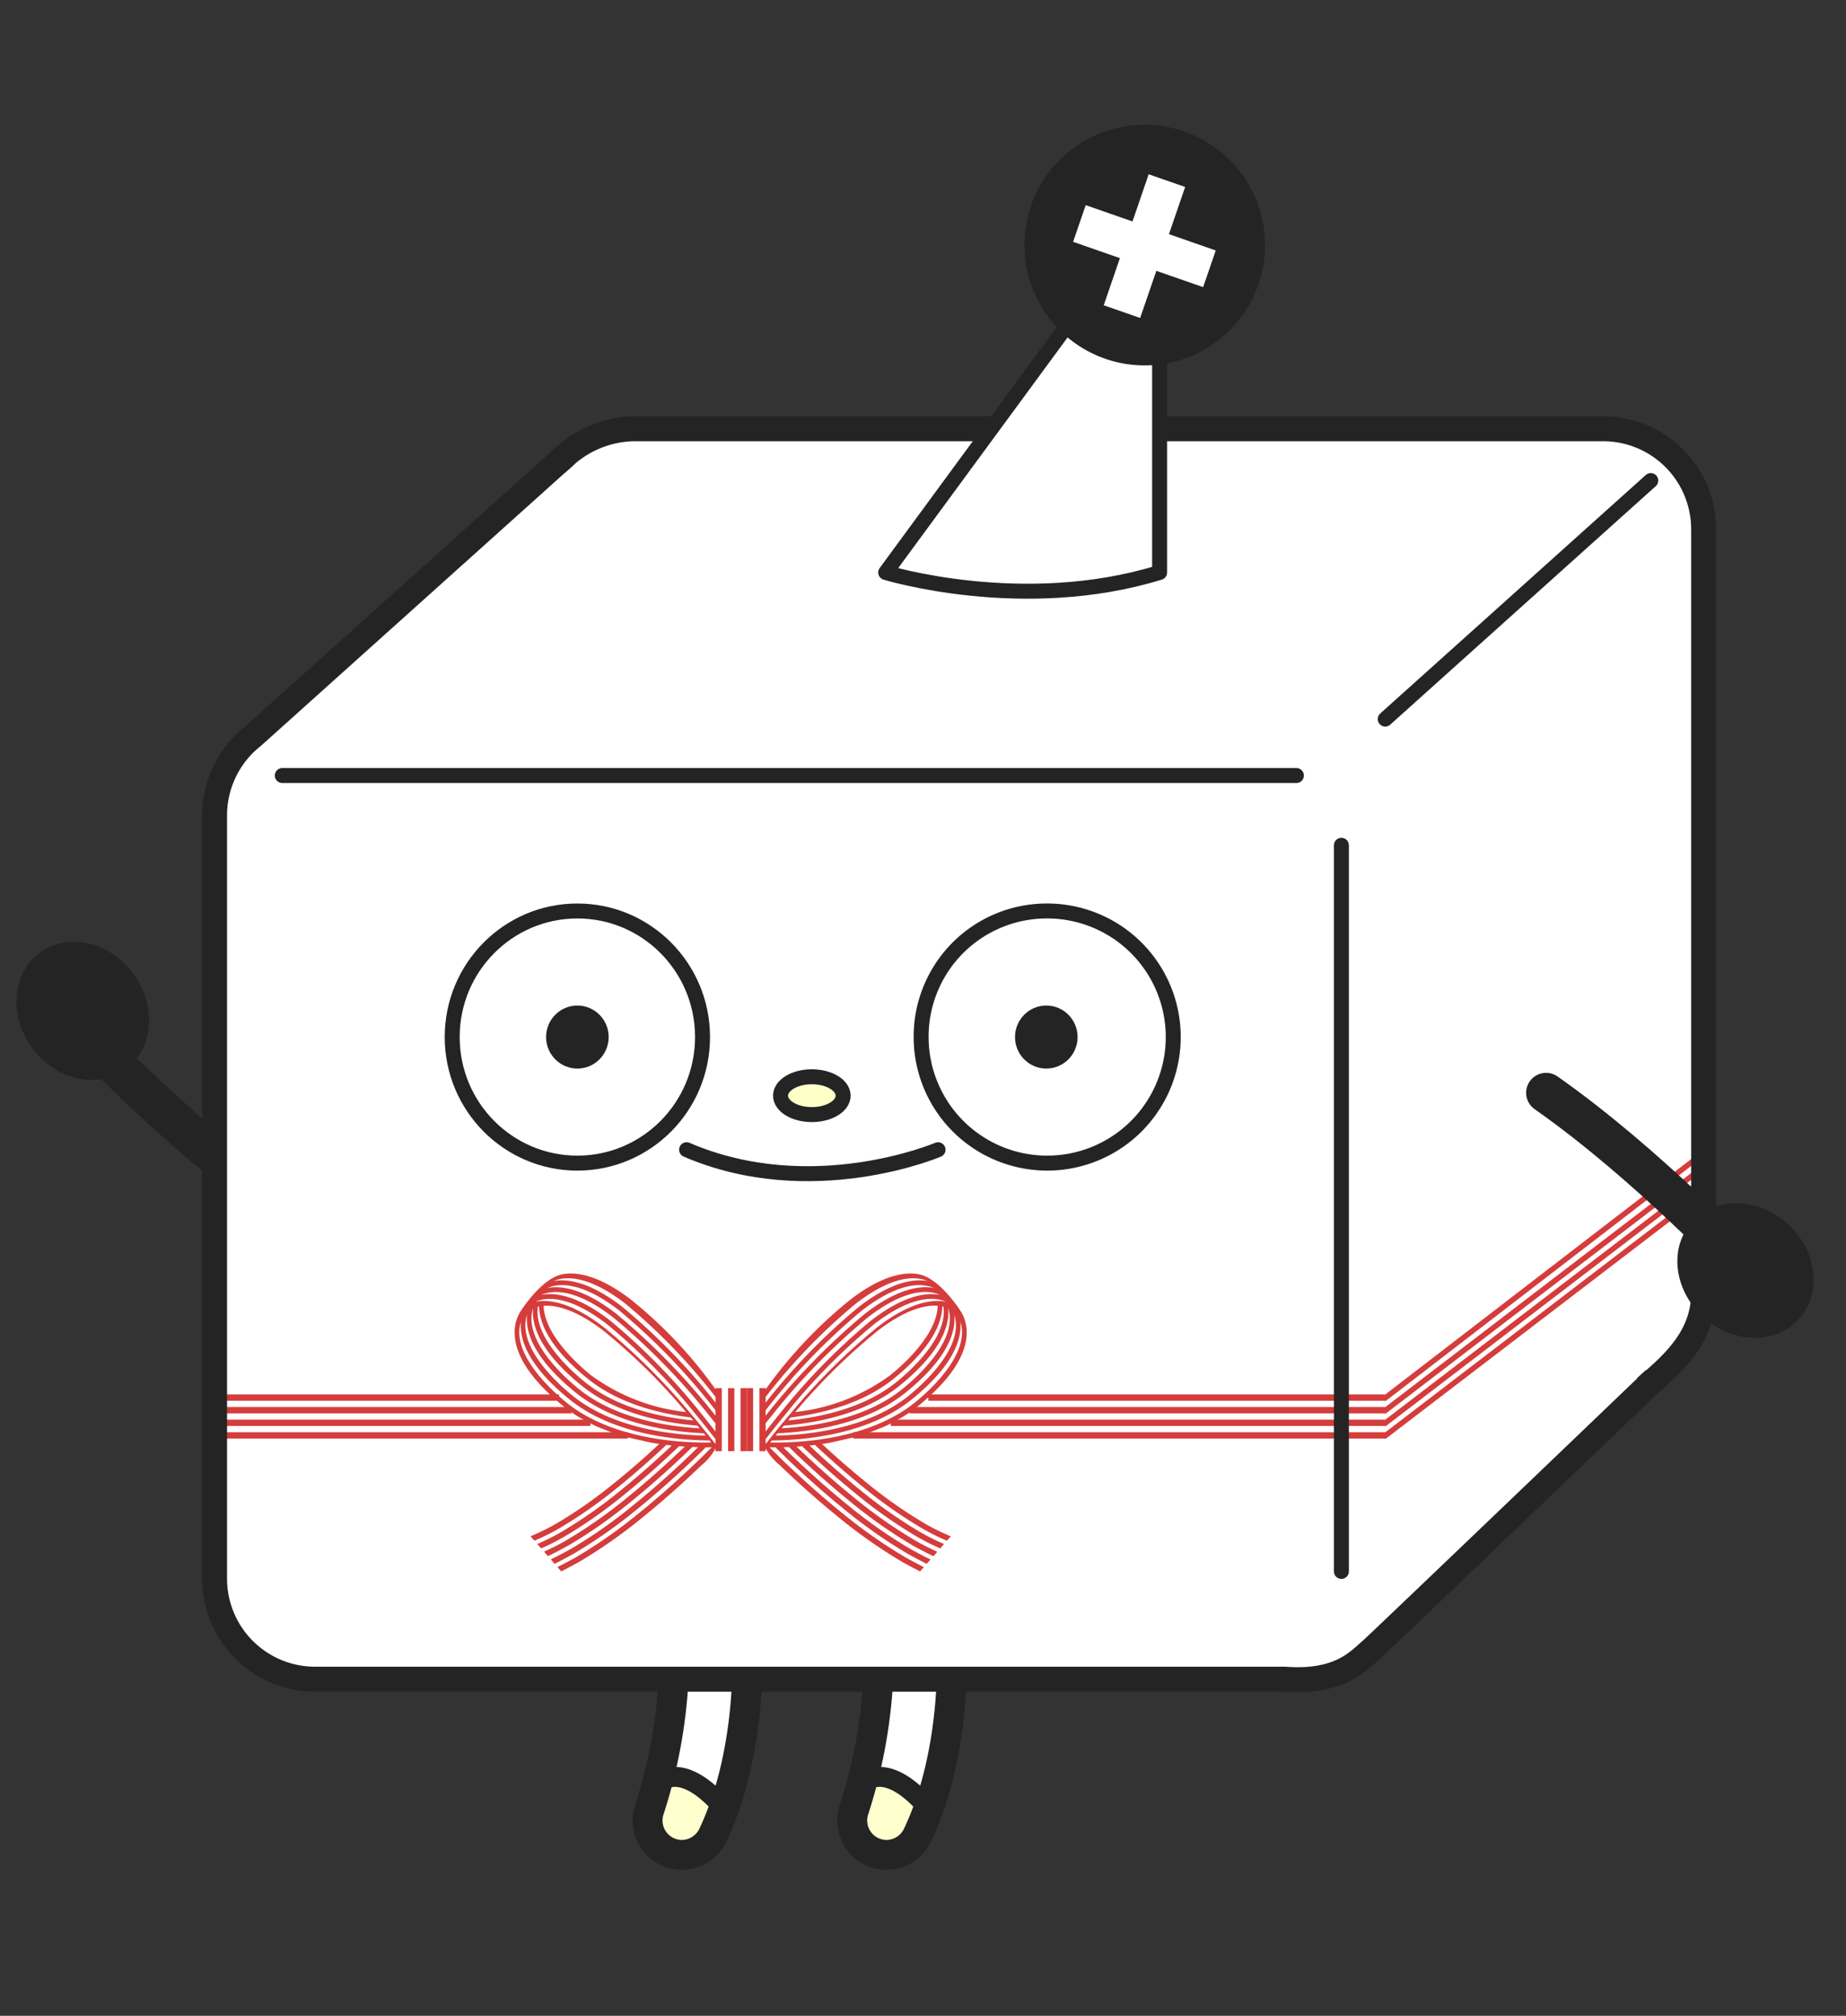 <svg xmlns="http://www.w3.org/2000/svg" xmlns:xlink="http://www.w3.org/1999/xlink" width="185" height="202" viewBox="0 0 185 202">
  <rect x="0" y="0" width="185" height="202" fill="#333333" stroke="none"/>
  <defs>
    <clipPath id="clip-path">
      <rect id="長方形_24819" data-name="長方形 24819" width="185" height="202" transform="translate(874 3467)" fill="#fff"/>
    </clipPath>
    <clipPath id="clip-path-2">
      <rect id="長方形_24818" data-name="長方形 24818" width="197" height="179" transform="translate(-0.084)" fill="#fff" stroke="#707070" stroke-width="1"/>
    </clipPath>
  </defs>
  <g id="マスクグループ_144" data-name="マスクグループ 144" transform="translate(-874 -3467)" clip-path="url(#clip-path)">
    <g id="マスクグループ_139" data-name="マスクグループ 139" transform="translate(862.084 3479)" clip-path="url(#clip-path-2)">
      <g id="グループ_28445" data-name="グループ 28445" transform="translate(9.46 1.51)">
        <g id="グループ_28435" data-name="グループ 28435" transform="translate(67.351 152.218)">
          <g id="グループ_28433" data-name="グループ 28433" transform="translate(20.509 0)">
            <path id="パス_32418" data-name="パス 32418" d="M2.678,0a50.9,50.9,0,0,1-2.5,15.615,3.45,3.45,0,0,0,3.262,4.536h0A3.466,3.466,0,0,0,6.56,18.139C10.448,9.924,9.979,0,9.979,0Z" transform="translate(0 0)" fill="#fff" stroke="#fff" stroke-miterlimit="10" stroke-width="2"/>
            <path id="パス_32419" data-name="パス 32419" d="M.947.7C3.829-1.79,7.642,3.188,7.642,3.188S7.032,4.815,6.56,5.811A3.466,3.466,0,0,1,3.438,7.823h0A3.45,3.45,0,0,1,.177,3.286Z" transform="translate(0 12.328)" fill="#ffffcd"/>
            <path id="パス_32420" data-name="パス 32420" d="M2.678,0a50.9,50.9,0,0,1-2.5,15.615,3.45,3.45,0,0,0,3.262,4.536h0A3.466,3.466,0,0,0,6.56,18.139C10.448,9.924,9.979,0,9.979,0Z" transform="translate(0 0)" fill="none" stroke="#242424" stroke-miterlimit="10" stroke-width="3"/>
            <path id="パス_32421" data-name="パス 32421" d="M0,.7C2.882-1.79,6.695,3.188,6.695,3.188" transform="translate(0.947 12.328)" fill="none" stroke="#242424" stroke-miterlimit="10" stroke-width="2"/>
          </g>
          <g id="グループ_28434" data-name="グループ 28434" transform="translate(0 0)">
            <path id="パス_32422" data-name="パス 32422" d="M2.678,0a50.921,50.921,0,0,1-2.5,15.615,3.449,3.449,0,0,0,3.261,4.536h0a3.466,3.466,0,0,0,3.122-2.012C10.448,9.924,9.979,0,9.979,0Z" transform="translate(0 0)" fill="#fff" stroke="#fff" stroke-miterlimit="10" stroke-width="2"/>
            <path id="パス_32423" data-name="パス 32423" d="M.947.7C3.829-1.79,7.642,3.188,7.642,3.188s-.61,1.627-1.081,2.623A3.467,3.467,0,0,1,3.438,7.823h0A3.449,3.449,0,0,1,.177,3.286Z" transform="translate(0 12.328)" fill="#ffffcd"/>
            <path id="パス_32424" data-name="パス 32424" d="M2.678,0a50.921,50.921,0,0,1-2.5,15.615,3.449,3.449,0,0,0,3.261,4.536h0a3.466,3.466,0,0,0,3.122-2.012C10.448,9.924,9.979,0,9.979,0Z" transform="translate(0 0)" fill="none" stroke="#242424" stroke-miterlimit="10" stroke-width="3"/>
            <path id="パス_32425" data-name="パス 32425" d="M0,.7C2.882-1.79,6.695,3.188,6.695,3.188" transform="translate(0.947 12.328)" fill="none" stroke="#242424" stroke-miterlimit="10" stroke-width="2"/>
          </g>
        </g>
        <g id="グループ_28436" data-name="グループ 28436" transform="translate(0 82.075) rotate(-19)">
          <path id="パス_32426" data-name="パス 32426" d="M13.177,23.151C5.85,13.052,0,0,0,0" transform="translate(7.618 10.894)" fill="#ffffc8" stroke="#242424" stroke-linecap="round" stroke-miterlimit="10" stroke-width="4"/>
          <path id="パス_32427" data-name="パス 32427" d="M6.314,0c3.473-.012,6.278,3.222,6.264,7.223s-2.84,7.254-6.314,7.266S-.014,11.267,0,7.266,2.84.012,6.314,0Z" transform="translate(0 4.095) rotate(-19)" fill="#242424"/>
        </g>
        <g id="グループ_28437" data-name="グループ 28437" transform="translate(23.96 29.457)">
          <path id="パス_32428" data-name="パス 32428" d="M.84,0Q.409.363,0,.755Z" transform="translate(34.262 2.74)" fill="#fff"/>
          <path id="パス_32429" data-name="パス 32429" d="M0,.142H0L.158,0Z" transform="translate(35.102 2.598)" fill="#fff"/>
          <path id="パス_32430" data-name="パス 32430" d="M139.194,0H41.977A10.6,10.6,0,0,0,35.1,2.74L3.807,30.846a10.141,10.141,0,0,0-.917.823l-.016.015h0A10.106,10.106,0,0,0,0,38.762v76.43A10.071,10.071,0,0,0,10.035,125.3h97.217c5.46.407,7.332-1.784,8.65-2.921.788-.68,28.4-27.145,28.4-27.145l-.9.812c3.243-2.7,5.826-5.344,5.826-9.509V10.106A10.071,10.071,0,0,0,139.194,0Z" transform="translate(0 0)" fill="#fff"/>
        </g>
        <line id="線_487" data-name="線 487" x1="26.613" y2="23.901" transform="translate(141.278 34.647)" fill="none" stroke="#242424" stroke-linecap="round" stroke-miterlimit="10" stroke-width="1.5"/>
        <g id="グループ_28438" data-name="グループ 28438" transform="translate(47.774 77.778)">
          <ellipse id="楕円形_499" data-name="楕円形 499" cx="12.544" cy="12.633" rx="12.544" ry="12.633" transform="translate(0 0)" fill="none" stroke="#242424" stroke-miterlimit="10" stroke-width="1.5"/>
          <ellipse id="楕円形_500" data-name="楕円形 500" cx="3.136" cy="3.158" rx="3.136" ry="3.158" transform="translate(9.409 9.475)" fill="#242424"/>
        </g>
        <g id="グループ_28439" data-name="グループ 28439" transform="translate(94.769 77.778)">
          <path id="パス_32431" data-name="パス 32431" d="M12.544,0A12.633,12.633,0,1,1,0,12.633,12.589,12.589,0,0,1,12.544,0Z" transform="translate(0 0)" fill="none" stroke="#242424" stroke-width="1.5"/>
          <ellipse id="楕円形_501" data-name="楕円形 501" cx="3.136" cy="3.158" rx="3.136" ry="3.158" transform="translate(9.408 9.475)" fill="#242424"/>
        </g>
        <ellipse id="楕円形_502" data-name="楕円形 502" cx="3.136" cy="1.895" rx="3.136" ry="1.895" transform="translate(80.68 94.391)" fill="#ffffc8" stroke="#242424" stroke-miterlimit="10" stroke-width="1.5"/>
        <path id="パス_32432" data-name="パス 32432" d="M0,0C12.552,5.408,25.2,0,25.2,0" transform="translate(71.264 101.701)" fill="#fff" stroke="#242424" stroke-linecap="round" stroke-linejoin="round" stroke-width="1.5"/>
        <g id="グループ_28440" data-name="グループ 28440" transform="translate(23.991 114.108)">
          <rect id="長方形_24807" data-name="長方形 24807" width="45.786" height="0.632" transform="translate(71.501 12.115)" fill="#d53c3c"/>
          <rect id="長方形_24808" data-name="長方形 24808" width="47.668" height="0.632" transform="translate(69.62 13.379)" fill="#d53c3c"/>
          <rect id="長方形_24809" data-name="長方形 24809" width="49.549" height="0.632" transform="translate(67.738 14.642)" fill="#d53c3c"/>
          <rect id="長方形_24810" data-name="長方形 24810" width="53.313" height="0.632" transform="translate(63.975 15.905)" fill="#d53c3c"/>
          <rect id="長方形_24811" data-name="長方形 24811" width="34.496" height="0.632" transform="translate(0 12.115)" fill="#d53c3c"/>
          <rect id="長方形_24812" data-name="長方形 24812" width="35.751" height="0.632" transform="translate(0 13.379)" fill="#d53c3c"/>
          <rect id="長方形_24813" data-name="長方形 24813" width="37.632" height="0.632" transform="translate(0 14.642)" fill="#d53c3c"/>
          <rect id="長方形_24814" data-name="長方形 24814" width="41.396" height="0.632" transform="translate(0 15.905)" fill="#d53c3c"/>
          <path id="パス_32433" data-name="パス 32433" d="M16.21,13.03l.649-.559c5-4.469,4.048-7.487,3.365-8.618C20.15,3.73,18.086.457,15.961.071c-1.3-.237-3.554,0-6.883,2.579A45.413,45.413,0,0,0,.627,11.607v-.123H0V17.8H.627v-.275a6.1,6.1,0,0,0,1.449,1.71C3.6,20.705,5.688,22.606,7.9,24.394a50.517,50.517,0,0,0,6.491,4.548c.649.354,1.218.663,1.717.908l.379-.434c-.517-.249-1.125-.581-1.821-.96a49.862,49.862,0,0,1-6.419-4.5c-2.2-1.774-4.271-3.666-5.789-5.126C1.9,18.286,1.406,17.8,1.014,17.41c.175,0,.376.007.6.007q.5.493,1.135,1.112c1.51,1.455,3.577,3.338,5.761,5.1a49.576,49.576,0,0,0,6.364,4.461c.736.4,1.372.747,1.9,1l.383-.438c-.544-.244-1.219-.615-2.01-1.044a49.033,49.033,0,0,1-6.292-4.411c-2.166-1.751-4.222-3.624-5.724-5.07-.265-.257-.507-.493-.736-.719h0q.276-.007.578-.019h0c.143.14.292.284.447.435,1.5,1.44,3.543,3.3,5.7,5.046a48.567,48.567,0,0,0,6.238,4.374c.835.454,1.542.842,2.093,1.078l.387-.443-.006,0a23.9,23.9,0,0,1-2.2-1.119,48.076,48.076,0,0,1-6.166-4.325C7.326,20.7,5.289,18.85,3.8,17.418l-.074-.071q.273-.018.561-.041h0c1.461,1.4,3.4,3.156,5.434,4.8a47.566,47.566,0,0,0,6.111,4.288A23.255,23.255,0,0,0,18,27.491l.126.056.385-.44-.287-.126a22.972,22.972,0,0,1-2.11-1.073,47.088,47.088,0,0,1-6.039-4.238c-1.856-1.5-3.642-3.1-5.046-4.432.295-.031.6-.068.908-.109-.121.016-.243.034-.362.049,1.356,1.273,3.026,2.764,4.761,4.166a46.745,46.745,0,0,0,5.984,4.2A22.4,22.4,0,0,0,18.388,26.6l.408.179.385-.44-.568-.251a22,22,0,0,1-2.022-1.028,46.13,46.13,0,0,1-5.911-4.151c-1.58-1.277-3.112-2.632-4.4-3.826q.416-.061.844-.136h0L9.6,16.384q.668-.187,1.337-.419h0l1.427-.559c.3-.131.6-.27.89-.419l1.012-.559q.335-.2.66-.419l.768-.559c.058-.046.117-.088.174-.135C15.985,13.219,16.1,13.125,16.21,13.03Zm-1.251-.778c-4.15,3.351-10.2,3.93-13.328,3.99l.189-.233c3.341-.146,8.9-.9,12.826-4.07C18.9,8.506,19.692,5.852,19.538,4.15,20.573,7.379,16.361,11.119,14.958,12.252Zm3.974-8.777c1.019,3.226-3.183,6.958-4.584,8.09-3.664,2.959-8.814,3.757-12.12,3.945l.22-.265c3.364-.275,8.116-1.189,11.587-3.993,4.241-3.425,5.043-6.075,4.894-7.778Zm-5.194,7.4c-3.225,2.6-7.6,3.537-10.858,3.85l.257-.3c3.214-.4,7.244-1.4,10.289-3.859C17.261,7.465,18.284,5,18.334,3.3c.04.008.076.018.114.027C18.887,6.418,15.061,9.807,13.738,10.876Zm-10.137,3a61.654,61.654,0,0,1,8.208-8.1c2.83-2.189,4.807-2.63,6.06-2.543-.077,2.918-3.5,5.948-4.742,6.949A19.638,19.638,0,0,1,3.6,13.881ZM.627,12.37a59.3,59.3,0,0,1,9.024-9.34C12.84.563,14.948.314,16.156.543a3.145,3.145,0,0,1,.7.216C15.549.514,13.3.764,9.97,3.338a62.55,62.55,0,0,0-9.343,9.6Zm0,1.338a63.558,63.558,0,0,1,9.633-9.99c3.19-2.468,5.3-2.715,6.505-2.487a3.143,3.143,0,0,1,.7.215c-1.3-.244-3.554,0-6.882,2.58A67.9,67.9,0,0,0,.694,14.163l-.067.083Zm0,1.3.114-.143.19-.237q.187-.233.4-.5a66.21,66.21,0,0,1,9.535-9.726c3.189-2.468,5.3-2.715,6.505-2.487a3.243,3.243,0,0,1,.618.179c.028.012.051.025.078.037L18,2.124c-1.313-.223-3.541.06-6.811,2.59a63.25,63.25,0,0,0-9.177,9.372c-.144.176-.282.346-.412.507l-.2.254q-.211.263-.391.493l-.174.221-.206.265Zm0,1.59c.224-.287.7-.9.821-1.048l.188-.237.4-.5.221-.272c.135-.165.277-.339.424-.517a61.457,61.457,0,0,1,8.8-8.931c3.189-2.468,5.3-2.715,6.5-2.488.048.009.089.021.134.032a3.176,3.176,0,0,1,.482.147h0c.028.011.052.024.078.036l-.071-.011H18.6a4.268,4.268,0,0,0-.472-.054c-1.35-.076-3.432.4-6.331,2.645a63.62,63.62,0,0,0-8.626,8.57c-.155.182-.3.357-.445.527l-.238.285c-.147.176-.289.347-.42.507l-.2.248q-.217.267-.4.492l-.174.217c-.154.193-.28.354-.377.477-.043.054-.2.241-.291.359Zm-.282.785.093,0-.093,0Zm.231.011h0ZM.445,17.39l.073,0Zm1.2.027c.119,0,.249,0,.379,0C1.9,17.416,1.768,17.417,1.65,17.417Zm13.918-4.477c-4.748,3.835-12,4.043-14.486,3.991l.161-.2c3.046-.02,9.576-.517,14.013-4.1,4.25-3.432,5.046-6.086,4.892-7.788C21.183,8.067,16.972,11.807,15.568,12.941Z" transform="translate(54.567 0)" fill="#d53c3c"/>
          <rect id="長方形_24815" data-name="長方形 24815" width="0.627" height="6.317" transform="translate(53.312 11.484)" fill="#d53c3c"/>
          <rect id="長方形_24816" data-name="長方形 24816" width="0.627" height="6.317" transform="translate(52.685 11.484)" fill="#d53c3c"/>
          <rect id="長方形_24817" data-name="長方形 24817" width="0.627" height="6.317" transform="translate(51.431 11.484)" fill="#d53c3c"/>
          <path id="パス_32434" data-name="パス 32434" d="M20.136,11.607A44.941,44.941,0,0,0,11.7,2.65C8.37.075,6.119-.166,4.815.071,2.691.457.627,3.73.553,3.853-.13,4.984-1.079,8,3.918,12.471l.649.559c.114.095.225.189.343.284.057.047.116.09.174.135l.768.559c.216.146.437.285.66.419l1.012.559c.294.149.59.288.89.419l1.427.559h0c.445.155.891.295,1.337.419l2.474.559h0q.428.076.844.136c-1.285,1.194-2.815,2.549-4.4,3.826a46.121,46.121,0,0,1-5.911,4.151,22.011,22.011,0,0,1-2.022,1.028l-.568.251.385.44.408-.179a22.462,22.462,0,0,0,2.072-1.054,46.749,46.749,0,0,0,5.984-4.2c1.735-1.4,3.4-2.892,4.761-4.166-.119-.015-.241-.033-.362-.049q.465.062.908.109c-1.405,1.33-3.189,2.932-5.047,4.432a47.129,47.129,0,0,1-6.038,4.238A22.944,22.944,0,0,1,2.557,26.98l-.287.126.385.44.127-.056a23.41,23.41,0,0,0,2.161-1.1A47.572,47.572,0,0,0,11.053,22.1c2.033-1.643,3.973-3.4,5.434-4.8h0q.288.024.561.041l-.074.071c-1.487,1.432-3.523,3.286-5.661,5.013a48.071,48.071,0,0,1-6.165,4.325,23.91,23.91,0,0,1-2.2,1.119l-.006,0,.388.443c.55-.236,1.256-.624,2.092-1.078a48.569,48.569,0,0,0,6.238-4.374c2.154-1.741,4.2-3.606,5.7-5.046l.448-.435h0q.3.012.578.019h0c-.229.225-.471.462-.736.719-1.5,1.446-3.557,3.319-5.725,5.07a49,49,0,0,1-6.292,4.411c-.79.43-1.466.8-2.01,1.044L4,29.088c.531-.249,1.166-.6,1.9-1a49.568,49.568,0,0,0,6.364-4.461c2.184-1.764,4.251-3.647,5.761-5.1q.64-.62,1.135-1.112c.223,0,.424,0,.6-.007-.392.393-.882.876-1.446,1.422-1.517,1.46-3.592,3.352-5.788,5.126a49.947,49.947,0,0,1-6.419,4.5c-.7.379-1.3.711-1.821.96l.38.434c.5-.246,1.067-.555,1.717-.908a50.513,50.513,0,0,0,6.491-4.548c2.213-1.788,4.3-3.689,5.824-5.158a5.769,5.769,0,0,0,1.436-1.71V17.8h.627V11.484h-.627ZM4.608.543c1.207-.228,3.316.02,6.505,2.488a59.335,59.335,0,0,1,9.023,9.34v.572a62.508,62.508,0,0,0-9.343-9.6C7.466.764,5.214.514,3.912.759A3.159,3.159,0,0,1,4.608.543ZM4,1.231C5.2,1,7.314,1.251,10.5,3.718a63.54,63.54,0,0,1,9.633,9.99v.538l-.067-.083A67.864,67.864,0,0,0,10.183,4.026C6.855,1.451,4.6,1.2,3.3,1.446A3.163,3.163,0,0,1,4,1.231ZM2.77,2.1a3.232,3.232,0,0,1,.618-.179c1.207-.227,3.315.02,6.5,2.487a66.185,66.185,0,0,1,9.535,9.726l.4.5.19.237.114.143v.815l-.206-.265-.174-.221q-.181-.229-.391-.493l-.2-.254-.412-.507A63.311,63.311,0,0,0,9.573,4.714C6.3,2.184,4.075,1.9,2.763,2.124l-.071.011C2.718,2.123,2.741,2.11,2.77,2.1Zm-.61.688h0a3.2,3.2,0,0,1,.481-.147c.045-.011.086-.023.134-.032,1.207-.227,3.315.02,6.505,2.488a61.461,61.461,0,0,1,8.8,8.931c.147.178.29.352.425.517l.22.272c.142.176.275.342.4.5l.188.237c.117.148.6.761.821,1.048v.484c-.1-.118-.248-.3-.29-.359-.1-.123-.223-.284-.378-.477l-.174-.217q-.181-.226-.4-.492l-.2-.248-.42-.507-.239-.285c-.142-.17-.29-.345-.445-.527A63.609,63.609,0,0,0,8.963,5.4c-2.9-2.244-4.981-2.721-6.331-2.645a4.24,4.24,0,0,0-.472.054H2.152l-.071.011C2.108,2.811,2.132,2.8,2.16,2.787ZM17.176,13.881a19.639,19.639,0,0,1-9.527-3.693c-1.238-1-4.665-4.031-4.742-6.949,1.254-.087,3.231.354,6.06,2.543A61.617,61.617,0,0,1,17.176,13.881ZM2.328,3.327c.038-.009.074-.02.114-.027C2.493,5,3.516,7.465,7.351,10.562c3.044,2.458,7.074,3.464,10.288,3.859l.257.3c-3.257-.313-7.632-1.246-10.858-3.85C5.715,9.807,1.889,6.418,2.328,3.327Zm-.484.148h0c-.149,1.7.652,4.352,4.894,7.778,3.471,2.8,8.223,3.717,11.588,3.993l.22.265c-3.306-.188-8.455-.986-12.119-3.945C5.027,10.432.825,6.7,1.844,3.475Zm-.606.675c-.154,1.7.641,4.356,4.892,7.789,3.924,3.169,9.485,3.924,12.826,4.07l.189.233c-3.125-.061-9.178-.639-13.327-3.99C4.415,11.119.2,7.379,1.238,4.15Zm17.51,13.264c.13,0,.26,0,.379,0C19.008,17.417,18.881,17.416,18.748,17.413ZM5.209,12.941c-1.4-1.134-5.615-4.873-4.581-8.1-.154,1.7.642,4.356,4.892,7.788,4.438,3.583,10.967,4.08,14.013,4.1l.161.2C17.207,16.983,9.957,16.776,5.209,12.941Zm15.13,4.449.093,0h0Zm-.159.008h0Zm.08,0,.073,0Z" transform="translate(30.04 0)" fill="#d53c3c"/>
        </g>
        <g id="グループ_28441" data-name="グループ 28441" transform="translate(141.278 101.68)">
          <path id="パス_32435" data-name="パス 32435" d="M0,24.553v.685L31.911.685V0Z" transform="translate(0 0)" fill="#d53c3c"/>
          <path id="パス_32436" data-name="パス 32436" d="M0,24.416V25.1L31.911.685V0Z" transform="translate(0 1.401)" fill="#d53c3c"/>
          <path id="パス_32437" data-name="パス 32437" d="M0,24.416V25.1L31.911.685V0Z" transform="translate(0 2.664)" fill="#d53c3c"/>
          <path id="パス_32438" data-name="パス 32438" d="M0,24.416V25.1L31.911.685V0Z" transform="translate(0 3.927)" fill="#d53c3c"/>
        </g>
        <line id="線_488" data-name="線 488" x2="101.631" transform="translate(30.746 64.205)" fill="#fff" stroke="#242424" stroke-linecap="round" stroke-miterlimit="10" stroke-width="1.5"/>
        <line id="線_489" data-name="線 489" y2="72.762" transform="translate(136.886 71.196)" fill="#fff" stroke="#242424" stroke-linecap="round" stroke-miterlimit="10" stroke-width="1.5"/>
        <g id="グループ_28442" data-name="グループ 28442" transform="translate(23.96 29.457)">
          <path id="パス_32439" data-name="パス 32439" d="M.84,0Q.409.363,0,.755Z" transform="translate(34.262 2.74)" fill="none" stroke="#242424" stroke-miterlimit="10" stroke-width="2.5"/>
          <path id="パス_32440" data-name="パス 32440" d="M0,.142H0L.158,0Z" transform="translate(35.102 2.598)" fill="none" stroke="#242424" stroke-miterlimit="10" stroke-width="2.5"/>
          <path id="パス_32441" data-name="パス 32441" d="M139.194,0H41.977A10.6,10.6,0,0,0,35.1,2.74L3.807,30.846a10.141,10.141,0,0,0-.917.823l-.016.015h0A10.106,10.106,0,0,0,0,38.762v76.43A10.071,10.071,0,0,0,10.035,125.3h97.217c5.46.407,7.332-1.784,8.65-2.921.788-.68,28.4-27.145,28.4-27.145l-.9.812c3.243-2.7,5.826-5.344,5.826-9.509V10.106A10.071,10.071,0,0,0,139.194,0Z" transform="translate(0 0)" fill="none" stroke="#242424" stroke-miterlimit="10" stroke-width="2.5"/>
        </g>
        <g id="グループ_28443" data-name="グループ 28443" transform="translate(157.398 95.998) rotate(-19)">
          <path id="パス_32442" data-name="パス 32442" d="M0,0C7.326,10.1,13.177,23.151,13.177,23.151" transform="translate(0 0)" fill="#ffffc8" stroke="#242424" stroke-linecap="round" stroke-miterlimit="10" stroke-width="4"/>
          <path id="パス_32443" data-name="パス 32443" d="M6.323,0C9.8-.012,12.609,3.217,12.595,7.213S9.75,14.458,6.272,14.47-.014,11.253,0,7.257,2.845.012,6.323,0Z" transform="translate(4.024 20.227) rotate(-30)" fill="#242424"/>
        </g>
        <g id="グループ_28444" data-name="グループ 28444" transform="translate(91.218 0)">
          <path id="パス_32444" data-name="パス 32444" d="M0,31.223,22.929,0H27.45V31.223C13.725,35.45,0,31.223,0,31.223Z" transform="translate(0 12.633)" fill="#fff" stroke="#242424" stroke-linecap="round" stroke-linejoin="round" stroke-width="1.5"/>
          <path id="パス_32445" data-name="パス 32445" d="M10.976,0A11.054,11.054,0,1,1,0,11.054,11.015,11.015,0,0,1,10.976,0Z" transform="translate(14.906 0)" fill="#242424" stroke="#242424" stroke-linecap="round" stroke-width="2"/>
          <path id="パス_32446" data-name="パス 32446" d="M0,0,13.8.03l.008,3.886-13.8-.03Z" transform="matrix(0.945, 0.327, -0.327, 0.945, 20.044, 7.048)" fill="#fff"/>
          <path id="パス_32447" data-name="パス 32447" d="M.008.03,13.888,0,13.88,3.865,0,3.9Z" transform="matrix(-0.327, 0.945, -0.945, -0.327, 30.041, 5.229)" fill="#fff"/>
        </g>
      </g>
    </g>
  </g>
</svg>
